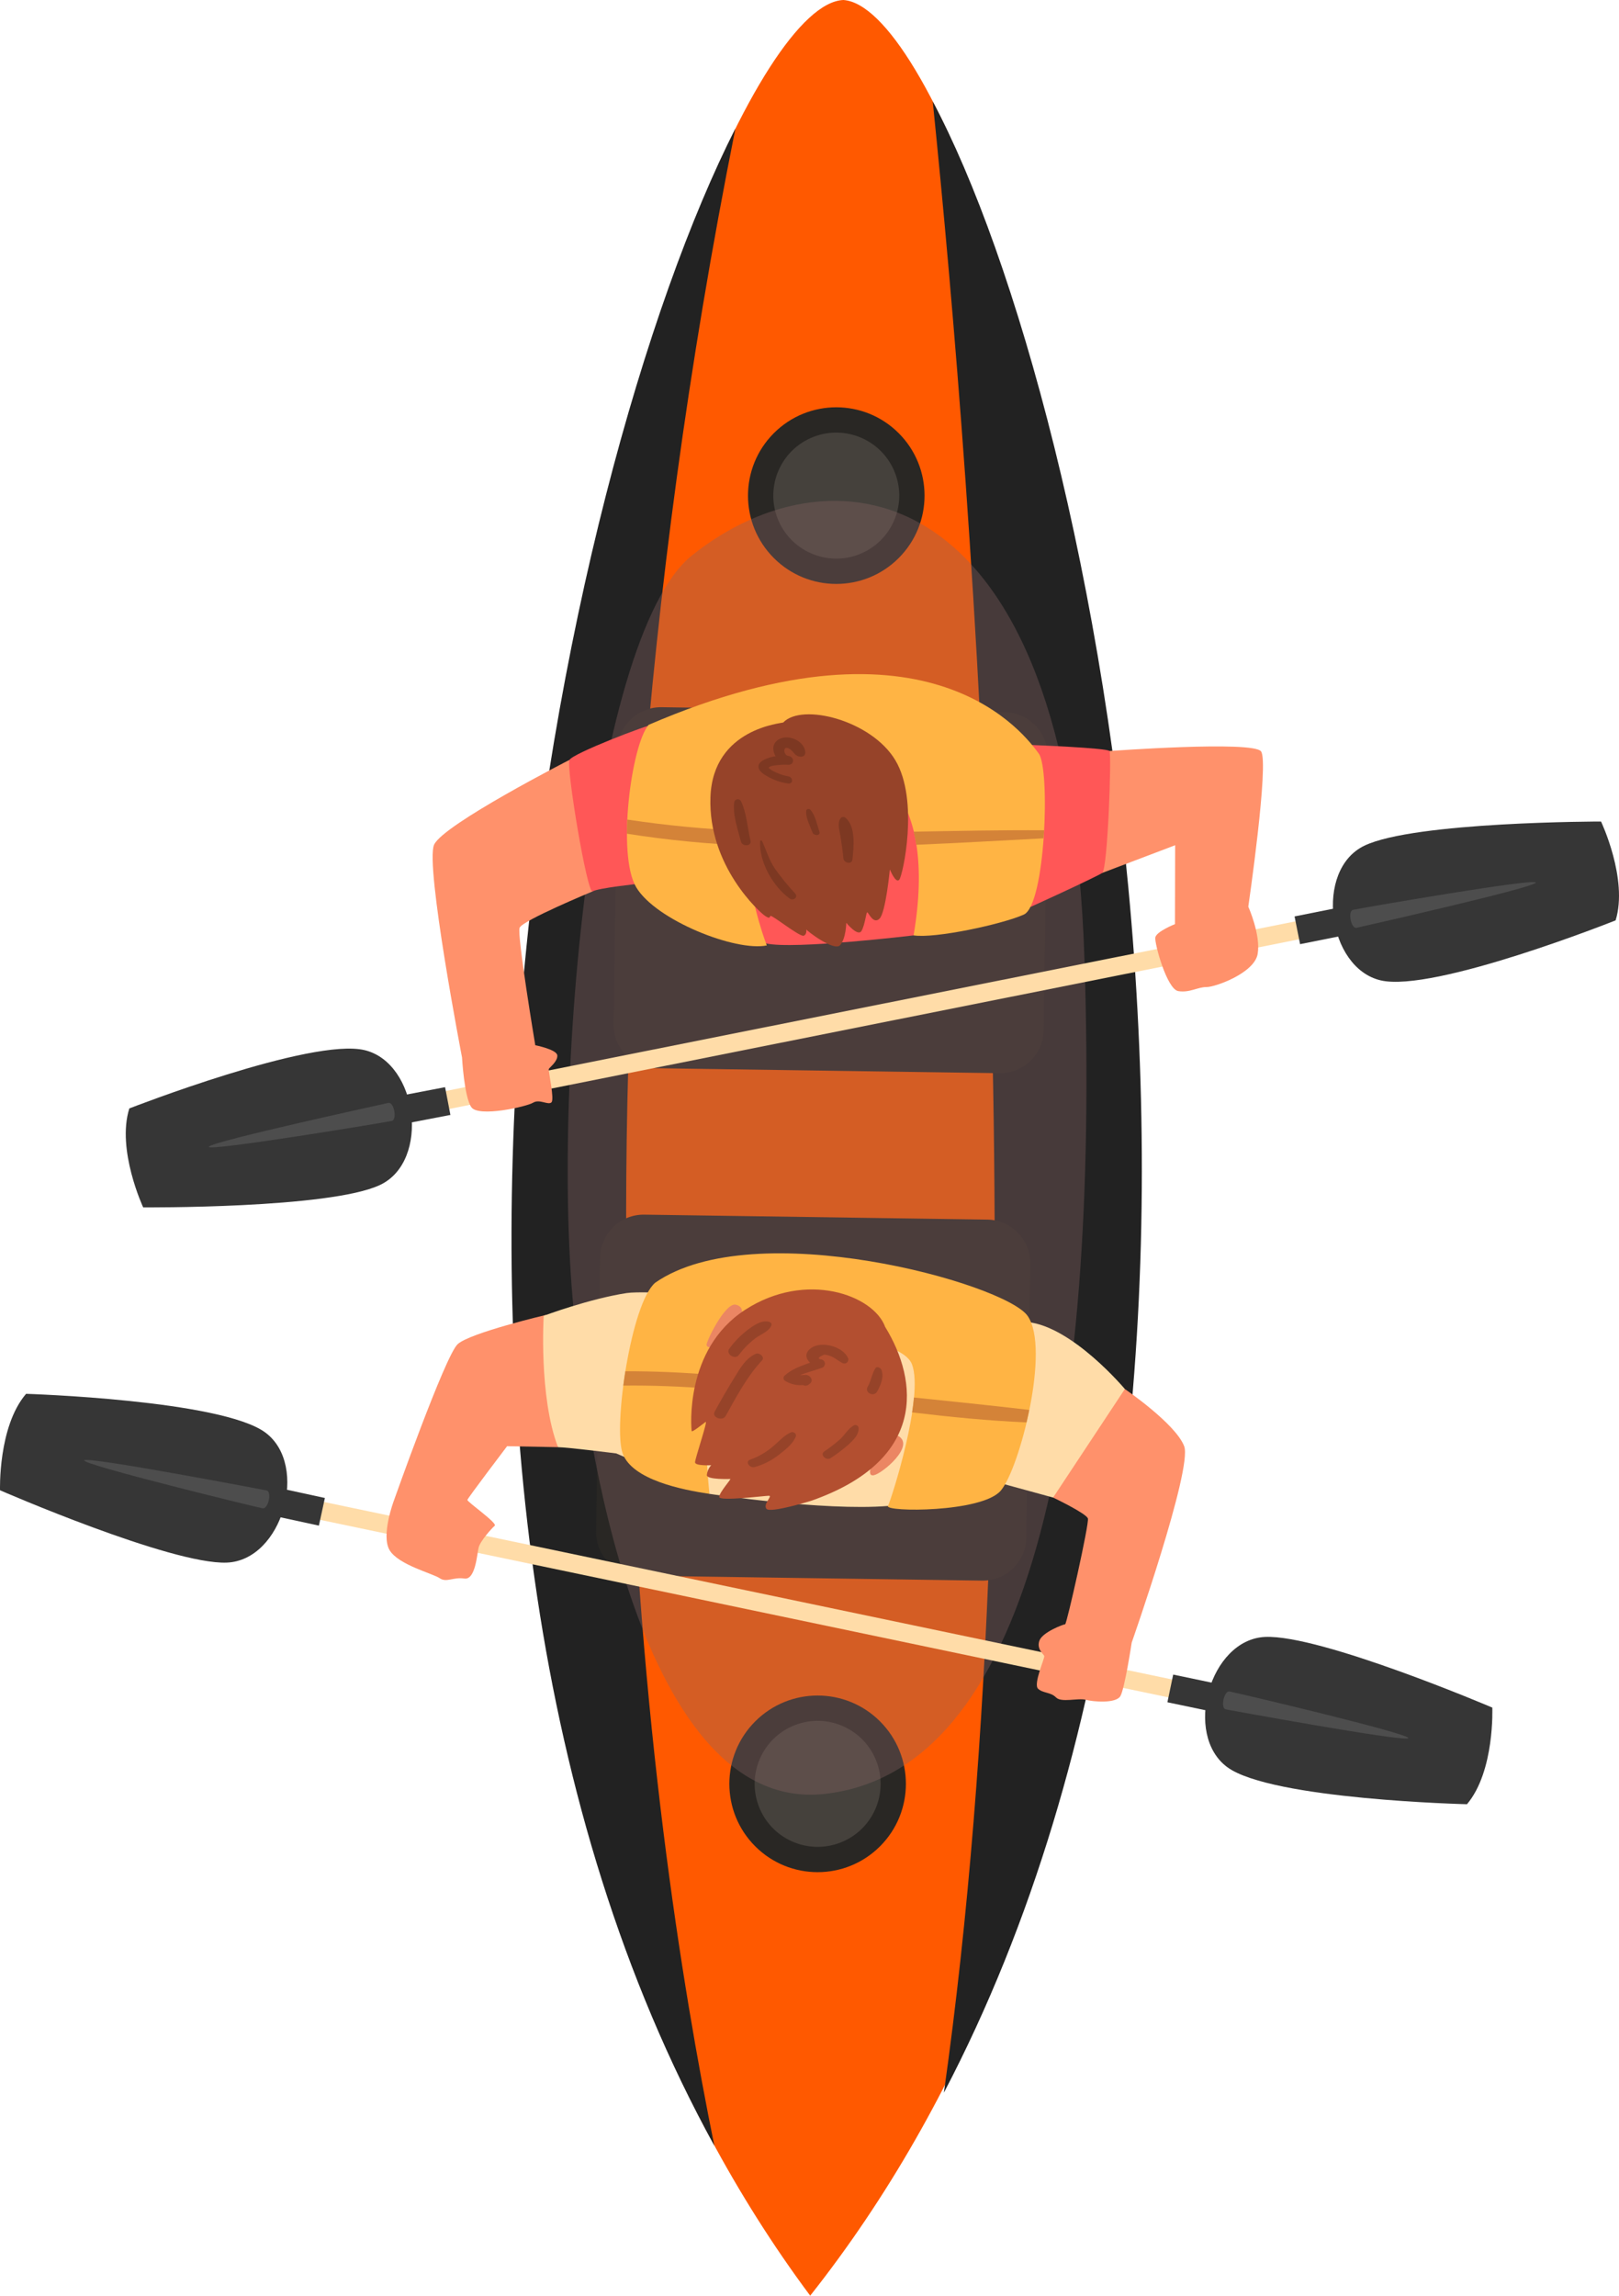 <?xml version="1.0" encoding="UTF-8"?> <svg xmlns="http://www.w3.org/2000/svg" width="292" height="414" viewBox="0 0 292 414" fill="none"> <path d="M146.126 414C258.2 272.339 182.132 2.111 152.117 3.3661e-05C122.054 1.241 38.198 269.153 146.126 414Z" fill="#FF5900"></path> <path d="M132.637 23.181C100.846 85.657 62.256 265.931 128.835 386.944C117.1 329.063 98.062 196.184 132.637 23.181Z" fill="#222222"></path> <path d="M168.227 18.3C175.544 89.925 188.142 250.572 170.239 377.388C234.67 254.434 197.975 73.974 168.227 18.3Z" fill="#222222"></path> <path d="M107.514 276.181L108.229 226.788C108.259 224.704 109.115 222.718 110.609 221.266C112.103 219.814 114.112 219.016 116.195 219.046L178.083 219.942C180.166 219.972 182.151 220.829 183.602 222.323C185.054 223.818 185.852 225.828 185.822 227.912L185.107 277.305C185.077 279.388 184.221 281.375 182.727 282.826C181.233 284.278 179.223 285.077 177.141 285.047L115.253 284.151C113.17 284.12 111.185 283.264 109.734 281.769C108.282 280.275 107.484 278.265 107.514 276.181L107.514 276.181Z" fill="#292724"></path> <path d="M110.647 184.671L111.362 135.278C111.392 133.195 112.248 131.208 113.742 129.756C115.236 128.305 117.245 127.506 119.328 127.536L181.216 128.432C183.298 128.462 185.284 129.319 186.735 130.814C188.186 132.308 188.985 134.318 188.955 136.402L188.24 185.795C188.21 187.879 187.353 189.865 185.859 191.317C184.365 192.769 182.356 193.567 180.274 193.537L118.386 192.641C116.303 192.611 114.318 191.754 112.866 190.26C111.415 188.765 110.617 186.755 110.647 184.671V184.671Z" fill="#292724"></path> <path d="M136.207 310.433C129.99 316.653 129.99 326.738 136.208 332.958C142.425 339.178 152.505 339.178 158.723 332.958C164.94 326.738 164.94 316.653 158.723 310.433C152.505 304.213 142.425 304.213 136.207 310.433Z" fill="#292724"></path> <path d="M139.571 78.115C133.353 84.335 133.353 94.42 139.571 100.64C145.788 106.86 155.869 106.86 162.086 100.64C168.304 94.42 168.304 84.335 162.086 78.115C155.869 71.895 145.788 71.895 139.571 78.115Z" fill="#292724"></path> <path d="M137.131 316.99C134.533 322.701 137.054 329.439 142.763 332.038C148.472 334.637 155.207 332.115 157.805 326.403C160.403 320.692 157.882 313.955 152.173 311.355C146.464 308.756 139.729 311.279 137.131 316.99Z" fill="#45413C"></path> <path d="M145.696 79.24C140.101 82.076 137.862 88.912 140.696 94.51C143.53 100.108 150.364 102.348 155.96 99.513C161.556 96.677 163.794 89.841 160.96 84.243C158.126 78.645 151.292 76.405 145.696 79.24Z" fill="#45413C"></path> <g style="mix-blend-mode:multiply" opacity="0.36"> <path d="M104.42 244.066C104.42 244.066 112.206 327.575 148.751 323.511C185.296 319.446 198.408 259.156 195.58 172.661C192.752 86.166 150.718 79.407 124.78 100.181C106.172 115.084 98.325 203.905 104.42 244.066Z" fill="#876565"></path> </g> <path d="M49.697 269.035L49.022 272.263L216.726 307.357L217.401 304.129L49.697 269.035Z" fill="#FFDCA8"></path> <path d="M264.581 325.371C264.581 325.371 229.331 324.534 221.364 318.697C213.396 312.861 218.129 295.658 228.171 295.2C238.212 294.742 269.151 307.944 269.151 307.944C269.151 307.944 269.616 319.412 264.581 325.371Z" fill="#363636"></path> <path d="M211.595 301.991L210.551 306.984L223.8 309.757L224.844 304.764L211.595 301.991Z" fill="#363636"></path> <path d="M221.081 308.268C221.081 308.268 253.096 314.156 253.997 313.471C254.898 312.786 222.764 305.198 221.755 305.04C220.747 304.882 220.078 308.085 221.081 308.268Z" fill="#4D4D4D"></path> <path d="M4.704 251.36C4.704 251.36 39.947 252.457 47.871 258.352C55.796 264.247 50.936 281.415 40.892 281.798C30.848 282.182 0.006 268.753 0.006 268.753C0.006 268.753 -0.374 257.282 4.704 251.36Z" fill="#363636"></path> <path d="M57.515 275.129L58.596 270.144L45.367 267.274L44.286 272.26L57.515 275.129Z" fill="#363636"></path> <path d="M48.076 268.783C48.076 268.783 16.105 262.659 15.199 263.338C14.293 264.016 46.37 271.841 47.378 272.006C48.385 272.171 49.078 268.973 48.076 268.783Z" fill="#4D4D4D"></path> <path d="M100.639 260.981L91.462 260.801C91.462 260.801 84.372 270.141 84.298 270.487C84.223 270.834 89.776 274.671 89.225 275.15C88.674 275.629 86.625 277.896 86.329 279.074C86.034 280.252 85.757 284.979 83.745 284.672C81.733 284.364 80.534 285.46 79.295 284.607C78.056 283.755 71.819 282.203 70.258 279.537C68.697 276.871 71.012 270.697 71.012 270.697C71.012 270.697 80.293 244.453 82.549 242.398C84.804 240.344 98.525 237.12 98.525 237.12L100.639 260.981Z" fill="#FF916B"></path> <path d="M189.937 270.066C189.937 270.066 195.946 272.936 196.211 273.844C196.476 274.752 192.388 292.921 192.11 292.917C191.832 292.913 188.057 294.319 187.478 295.841C186.9 297.363 188.208 298.287 188.342 298.637C188.476 298.987 186.328 303.686 187.216 304.534C188.105 305.382 189.5 305.124 190.459 306.111C191.418 307.099 194.436 306.172 195.814 306.538C197.193 306.905 201.291 307.242 202.076 305.862C202.861 304.482 204.112 296.221 204.112 296.221C204.112 296.221 215.117 264.865 213.577 260.808C212.036 256.75 202.877 250.495 202.877 250.495C202.877 250.495 187.629 261.406 189.937 270.066Z" fill="#FF916B"></path> <path d="M127.962 269.4C127.962 269.4 148.456 272.526 160.153 271.582C171.85 270.639 172.761 265.364 172.761 265.364L189.939 270.066L202.879 250.495C202.879 250.495 193.442 239.227 185.319 238.414C177.196 237.6 119.744 232.167 113.028 233.188C106.312 234.208 98.061 237.289 98.061 237.289C98.061 237.289 97.154 251.886 100.639 260.981C102.447 261.007 111.14 262.107 111.14 262.107L127.962 269.4Z" fill="#FFDCA8"></path> <path d="M127.963 269.401C127.963 269.401 125.518 249.097 130.902 244.026C136.286 238.956 162.272 240.167 164.484 246.043C166.697 251.919 160.726 270.478 160.153 271.583C159.581 272.688 177.104 272.802 180.5 268.816C183.896 264.83 189.49 243.205 185.336 237.301C181.181 231.397 136.02 218.916 118.176 231.319C113.811 235.013 110.567 257.368 112.306 262.124C114.046 266.88 123.036 268.669 127.963 269.401Z" fill="#FFB444"></path> <path d="M185.141 256.51C185.316 255.769 185.48 255.02 185.633 254.263C178.71 253.448 171.773 252.743 164.835 252.026C164.757 252.889 164.646 253.786 164.505 254.709C171.367 255.534 178.24 256.219 185.141 256.51Z" fill="#D48338"></path> <path d="M128.109 250.434C128.265 249.597 128.469 248.771 128.721 247.958C123.425 247.522 118.117 247.272 112.789 247.287C112.65 248.158 112.525 249.021 112.414 249.877C117.663 249.815 122.892 250.032 128.109 250.434Z" fill="#D48338"></path> <path d="M157.536 263.335C157.536 263.335 155.91 266.744 157.915 265.938C159.921 265.132 165.979 259.747 160.943 258.561C158.981 259.553 157.536 263.335 157.536 263.335Z" fill="#EB8663"></path> <path d="M128.578 242.949C128.578 242.949 127.532 243.143 127.437 242.55C127.341 241.957 130.817 234.807 132.723 235.287C134.628 235.766 133.488 237.698 133.488 237.698L128.578 242.949Z" fill="#EB8663"></path> <path d="M146.398 270.618C146.398 270.618 138.923 272.945 138.24 272.1C137.557 271.255 139.387 269.751 138.691 269.741C137.996 269.731 129.705 270.794 129.717 269.959C129.729 269.124 131.92 266.721 131.711 266.718C131.503 266.715 127.537 266.866 127.479 266.031C127.543 265.362 127.82 264.732 128.27 264.233C128.27 264.233 125.347 264.4 125.357 263.704C125.367 263.008 127.692 256.155 127.271 256.427C126.849 256.699 124.808 258.409 124.744 258.06C124.679 257.711 123.357 243.36 134.378 236.215C145.4 229.07 157.574 233.559 159.647 239.294C165.694 249.122 167.088 263.334 146.398 270.618Z" fill="#B34F30"></path> <path d="M136.315 244.143C134.466 244.978 133.528 246.704 132.494 248.372C131.232 250.407 130.039 252.483 128.893 254.585C128.329 255.62 130.323 256.373 130.895 255.336C132.803 251.881 134.731 248.24 137.434 245.338C138.018 244.711 136.937 243.861 136.315 244.143Z" fill="#964329"></path> <path d="M134.779 239.886C133.544 240.834 132.453 241.955 131.538 243.215C130.821 244.196 132.578 245.272 133.256 244.363C134.12 243.183 135.158 242.141 136.334 241.271C137.238 240.611 138.718 240.101 139.134 238.999C139.261 238.662 138.937 238.425 138.658 238.356C137.288 238.022 135.817 239.095 134.779 239.886Z" fill="#964329"></path> <path d="M142.673 258.302C141.365 258.845 140.446 260.011 139.359 260.887C138.168 261.905 136.799 262.697 135.323 263.221C134.298 263.558 135.219 264.804 136.075 264.575C137.66 264.144 139.141 263.399 140.432 262.384C141.567 261.501 143.02 260.408 143.541 259.029C143.72 258.555 143.093 258.127 142.673 258.302Z" fill="#964329"></path> <path d="M146.354 243.062C145.054 243.951 145.308 244.993 146.092 245.742C144.482 246.355 142.863 246.838 141.536 248.058C141.46 248.119 141.401 248.198 141.363 248.287C141.325 248.376 141.309 248.474 141.318 248.571C141.326 248.667 141.359 248.761 141.412 248.842C141.465 248.923 141.537 248.99 141.622 249.037C142.586 249.62 143.711 249.879 144.833 249.777C144.983 249.863 145.155 249.904 145.327 249.895C145.5 249.887 145.667 249.83 145.809 249.731C145.897 249.661 145.986 249.592 146.074 249.522C146.867 248.9 146.032 247.851 145.2 247.95C144.894 247.987 144.597 247.984 144.297 247.995C145.592 247.444 147.013 247.132 148.318 246.637C148.467 246.57 148.591 246.459 148.672 246.318C148.754 246.177 148.79 246.015 148.775 245.852C148.759 245.69 148.694 245.537 148.587 245.414C148.48 245.292 148.337 245.205 148.179 245.168C147.368 245.055 147.529 244.763 148.662 244.291C149.239 244.337 149.799 244.509 150.303 244.794C150.879 245.108 151.359 245.518 151.95 245.815C152.083 245.885 152.235 245.912 152.383 245.891C152.532 245.871 152.671 245.804 152.78 245.701C152.889 245.598 152.963 245.463 152.991 245.315C153.019 245.168 153.001 245.015 152.938 244.878C152.016 242.843 148.228 241.781 146.354 243.062Z" fill="#964329"></path> <path d="M153.979 257.065C152.977 257.62 152.357 258.778 151.517 259.551C150.615 260.343 149.663 261.077 148.667 261.747C147.808 262.354 149.034 263.48 149.799 262.96C150.938 262.224 152.02 261.403 153.036 260.505C153.862 259.742 154.953 258.723 154.849 257.505C154.84 257.408 154.806 257.315 154.752 257.235C154.697 257.154 154.623 257.089 154.536 257.045C154.449 257.001 154.352 256.979 154.255 256.983C154.158 256.986 154.063 257.014 153.979 257.065Z" fill="#964329"></path> <path d="M157.869 246.77C157.236 247.797 157.113 249.033 156.496 250.085C155.871 251.151 157.608 252.001 158.194 250.955C158.835 249.812 159.466 248.357 158.984 247.053C158.844 246.675 158.154 246.308 157.869 246.77Z" fill="#964329"></path> <path d="M71.642 198.495L72.287 201.729L240.309 168.188L239.664 164.953L71.642 198.495Z" fill="#FFDCA8"></path> <path d="M291.391 165.977C291.391 165.977 258.638 179.041 249.021 176.799C239.403 174.557 237.011 156.876 246.068 152.514C255.124 148.152 288.76 148.153 288.76 148.153C288.76 148.153 293.685 158.52 291.391 165.977Z" fill="#363636"></path> <path d="M233.485 165.267L234.482 170.269L247.757 167.619L246.759 162.617L233.485 165.267Z" fill="#363636"></path> <path d="M244.671 167.317C244.671 167.317 276.429 160.168 276.989 159.184C277.549 158.2 245.016 163.832 244.026 164.083C243.036 164.333 243.677 167.542 244.671 167.317Z" fill="#4D4D4D"></path> <path d="M23.325 199.895C23.325 199.895 56.172 187.072 65.773 189.384C75.374 191.696 77.636 209.395 68.548 213.69C59.459 217.985 25.824 217.737 25.824 217.737C25.824 217.737 20.975 207.335 23.325 199.895Z" fill="#363636"></path> <path d="M81.235 201.066L80.273 196.056L66.98 198.608L67.941 203.618L81.235 201.066Z" fill="#363636"></path> <path d="M70.052 198.898C70.052 198.898 38.242 205.814 37.675 206.793C37.107 207.773 69.681 202.38 70.673 202.137C71.665 201.894 71.047 198.68 70.052 198.898Z" fill="#4D4D4D"></path> <path d="M198.803 157.42L211.949 152.427L211.917 166.654C211.917 166.654 208.525 167.996 208.37 169.072C208.215 170.149 210.46 178.39 212.507 178.733C214.554 179.076 216.03 177.984 217.594 178.006C219.158 178.029 226.219 175.488 226.825 172.053C227.431 168.618 225.141 163.506 225.141 163.506C225.141 163.506 228.932 137.472 227.439 135.502C225.945 133.532 200.105 135.44 200.105 135.44C200.105 135.44 194.969 146.859 198.803 157.42Z" fill="#FF916B"></path> <path d="M106.889 160.75C106.889 160.75 94.226 165.993 93.72 167.308C93.214 168.622 96.543 188.498 96.543 188.498C96.543 188.498 100.426 189.25 100.515 190.33C100.604 191.409 99.121 192.491 98.984 192.777C98.848 193.064 100.053 198.254 99.454 198.802C98.855 199.35 97.307 198.145 96.15 198.858C94.992 199.572 86.305 201.533 85.011 199.671C83.716 197.809 83.332 190.707 83.332 190.707C83.332 190.707 76.637 155.998 78.29 152.335C79.942 148.672 102.712 137.035 102.712 137.035C102.712 137.035 110.367 151.06 106.889 160.75Z" fill="#FF916B"></path> <path d="M115.462 159.343C115.462 159.343 107.871 160.138 106.888 160.75C105.906 161.362 102.069 138.208 102.711 137.035C103.354 135.862 116.571 130.766 118.035 130.578C119.498 130.391 186.155 134.36 186.155 134.36C186.155 134.36 199.695 134.878 200.105 135.441C200.514 136.004 199.785 156.739 198.802 157.42C197.819 158.101 184.937 164.037 184.729 164.034C184.52 164.031 164.773 168.685 164.773 168.685C164.773 168.685 143.193 171.278 138.16 170.135C133.126 168.991 115.462 159.343 115.462 159.343Z" fill="#FF5757"></path> <path d="M138.296 170.5C138.296 170.5 127.792 143.637 142.91 138.452C158.029 133.268 169.105 143.284 164.773 168.684C168.588 169.296 180.726 166.689 184.646 164.937C188.565 163.185 189.446 138.709 187.346 135.895C185.246 133.082 168.221 108.647 116.993 130.713C113.878 134.275 111.227 154.134 114.757 160.029C118.288 165.924 132.624 171.643 138.296 170.5Z" fill="#FFB444"></path> <path d="M113.075 150.353C120.249 151.477 127.481 152.192 134.737 152.494C134.745 151.604 134.795 150.721 134.889 149.854C127.606 149.571 120.344 148.885 113.137 147.801C113.096 148.665 113.075 149.516 113.075 150.353Z" fill="#D48338"></path> <path d="M164.782 149.986C164.965 150.746 165.137 151.52 165.266 152.347C172.93 152.028 180.587 151.582 188.212 151.182C188.247 150.697 188.278 150.212 188.305 149.726C180.464 149.679 172.62 149.845 164.782 149.986Z" fill="#D48338"></path> <path d="M141.266 130.288C141.122 130.44 128.595 131.288 128.136 143.734C127.678 156.181 137.084 164.596 137.979 165.166C138.875 165.735 138.74 165.455 138.953 165.18C139.165 164.904 144.252 169.013 144.951 168.745C145.651 168.477 145.389 167.36 145.386 167.569C145.383 167.777 150.472 171.677 151.533 170.441C152.594 169.204 152.635 166.421 152.635 166.421C152.635 166.421 154.753 169.026 155.396 167.853C156.038 166.679 156.209 164.525 156.417 164.528C156.626 164.531 157.497 166.77 158.626 165.673C159.755 164.576 160.493 156.795 160.493 156.795C160.493 156.795 161.567 159.455 162.205 158.629C162.843 157.803 165.796 144.35 161.496 137.122C157.197 129.893 144.656 126.72 141.266 130.288Z" fill="#964329"></path> <path d="M137.088 151.703C136.905 155.466 139.439 159.905 142.434 162.047C143.075 162.506 144.008 161.807 143.414 161.131C142.084 159.706 140.853 158.193 139.727 156.602C138.693 155.047 138.208 153.346 137.442 151.667C137.377 151.524 137.096 151.521 137.088 151.703Z" fill="#7D3822"></path> <path d="M132.429 144.623C132.102 146.891 133.084 149.596 133.636 151.774C133.873 152.707 135.606 152.664 135.354 151.598C134.811 149.309 134.665 146.631 133.655 144.499C133.595 144.379 133.501 144.28 133.383 144.216C133.266 144.151 133.132 144.123 132.999 144.137C132.866 144.15 132.74 144.204 132.638 144.291C132.536 144.378 132.464 144.494 132.429 144.623Z" fill="#7D3822"></path> <path d="M140.113 133.583C139.248 134.337 139.342 135.466 139.886 136.386C139.505 136.43 139.129 136.508 138.762 136.62C138.092 136.857 136.897 137.276 136.807 138.122C136.706 139.065 137.832 139.681 138.503 140.064C139.626 140.698 140.858 141.115 142.134 141.294C143.104 141.44 143.066 140.169 142.192 140.007C141.506 139.888 140.836 139.684 140.199 139.402C139.65 139.195 139.137 138.903 138.679 138.537C138.377 137.971 141.617 137.84 142.132 137.923C143.328 137.972 143.324 136.478 142.204 136.325C141.285 136.262 141.053 134.232 142.439 135.07C142.982 135.398 143.214 136.015 143.805 136.317C144.461 136.653 145.331 136.451 145.235 135.578C144.998 133.421 141.74 132.165 140.113 133.583Z" fill="#7D3822"></path> <path d="M151.529 147.665C151.008 148.594 151.416 149.724 151.569 150.721C151.776 152.066 151.994 153.413 152.106 154.771C152.178 155.637 153.639 155.988 153.746 154.983C153.981 152.76 154.386 149.062 152.476 147.457C152.403 147.401 152.318 147.362 152.228 147.342C152.138 147.322 152.044 147.322 151.954 147.342C151.864 147.362 151.78 147.401 151.706 147.457C151.633 147.512 151.572 147.583 151.529 147.665V147.665Z" fill="#7D3822"></path> <path d="M145.404 146.224C145.295 147.507 146.111 148.938 146.538 150.129C146.771 150.776 148.043 150.755 147.789 150C147.354 148.707 147.08 147.104 146.178 146.05C145.96 145.796 145.436 145.843 145.404 146.224Z" fill="#7D3822"></path> </svg> 